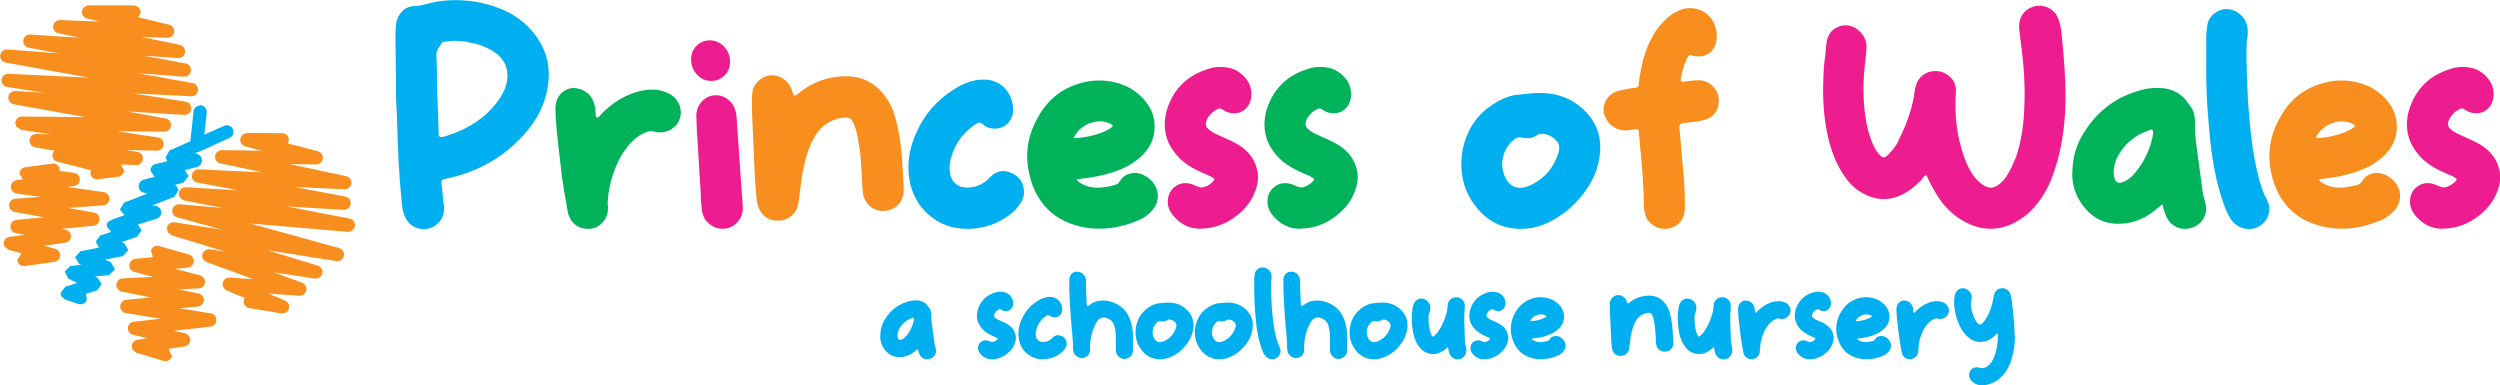 <?xml version="1.0" encoding="UTF-8"?>
<svg id="Layer_1" data-name="Layer 1" xmlns="http://www.w3.org/2000/svg" viewBox="0 0 230.46 35.53">
  <defs>
    <style>
      .cls-1 {
        fill: #f78e1e;
      }

      .cls-2 {
        fill: #ed1c8f;
      }

      .cls-3 {
        fill: #00afef;
      }

      .cls-4 {
        fill: #00b259;
      }
    </style>
  </defs>
  <g>
    <path class="cls-3" d="M81.15,30.96c0-.58.16-1.11.46-1.58.53-.85,1.29-1.39,2.26-1.63.15-.04.33-.06.53-.06.16,0,.28,0,.36.03.34.07.59.23.77.48.03.04.08.1.15.21.08.1.12.21.14.32.03.1.04.21.04.31-.02.26,0,.63.08,1.11l.21,1.51c0,.07.03.15.05.24.03.09.04.16.05.2.03.08.04.15.04.23,0,.18-.06.34-.17.48-.11.14-.26.24-.45.28-.09.02-.15.03-.19.03-.16,0-.31-.04-.45-.14-.13-.09-.23-.22-.29-.38-.03-.08-.06-.15-.08-.23-.02-.07-.03-.14-.05-.2-.09.06-.16.12-.22.17-.06.05-.11.09-.15.13-.41.3-.85.45-1.32.45-.59,0-1.07-.26-1.42-.77-.24-.34-.36-.73-.36-1.19ZM82.73,30.91c0,.07,0,.12.01.15.03.19.1.28.22.28.03,0,.1-.02.21-.06.15-.08.3-.21.44-.39.26-.32.45-.7.58-1.15,0-.03.02-.09.04-.16s.03-.14.03-.2c0-.03,0-.05-.03-.06-.02-.02-.03-.03-.05-.03h-.04c-.6.21-1.03.58-1.29,1.11-.08.19-.12.36-.12.5Z"/>
    <path class="cls-3" d="M91.41,33.12c-.4,0-.75-.16-1.03-.49-.15-.17-.22-.35-.22-.54,0-.22.07-.39.21-.52.14-.13.3-.2.48-.2.08,0,.15.01.23.04l.21.08c.06.04.12.05.18.05s.14-.03.25-.08l.12-.08c.09-.07.13-.12.13-.16,0-.03-.05-.06-.16-.12-.24-.1-.42-.18-.54-.25-.26-.13-.47-.28-.63-.44-.39-.39-.58-.82-.58-1.3,0-.18.03-.37.08-.56.25-.82.79-1.35,1.63-1.6.12-.04.27-.06.44-.06.19,0,.36.03.52.09.2.09.36.21.48.39.12.17.19.36.19.57s-.06.39-.19.53-.29.21-.48.21c-.13,0-.25-.03-.36-.09-.08-.06-.14-.09-.18-.09h-.04c-.08.03-.16.07-.25.14-.17.15-.26.31-.26.46,0,.07.03.13.09.18.08.08.19.15.32.21l.52.23c.21.1.38.2.5.3.33.26.52.59.57,1.01.02.19,0,.38-.08.58-.16.5-.51.9-1.03,1.21-.34.2-.71.3-1.1.3Z"/>
    <path class="cls-3" d="M96.12,33.12c-.56,0-1.04-.18-1.45-.53-.41-.35-.66-.81-.75-1.37-.03-.16-.04-.31-.04-.48,0-.43.1-.87.3-1.3.31-.71.8-1.28,1.46-1.69.26-.17.53-.29.83-.35.06-.02.15-.03.28-.03.11,0,.19,0,.25.01.29.06.52.2.68.42s.24.46.24.73c0,.21-.07.38-.2.52s-.3.21-.51.21c-.18,0-.33-.06-.45-.17-.06-.04-.1-.06-.13-.06-.03,0-.07.01-.12.04-.59.39-.93.91-1.03,1.57-.02.12,0,.28.04.46.11.28.32.43.63.43s.59-.11.8-.32l.08-.08c.15-.16.32-.23.5-.23.09,0,.19.02.3.06.34.14.5.4.5.77,0,.1-.04.22-.12.36-.11.18-.24.33-.39.44-.49.39-1.05.58-1.69.58Z"/>
    <path class="cls-3" d="M98.57,26.92v-1.24c.03-.17.1-.32.23-.45.13-.12.29-.19.48-.19.08,0,.18.02.31.06.3.13.47.37.52.72v.22c0,.32,0,.8.04,1.43l.03.58s0,.09.03.14c0,.02,0,.03.03.03.02,0,.03,0,.04,0l.12-.08c.38-.29.8-.44,1.27-.44.16,0,.35.02.57.06,1.08.28,1.76.95,2.04,2.03.09.34.15.71.16,1.08v1.39c.01.29-.09.51-.3.66-.15.11-.31.17-.49.17s-.34-.06-.48-.17c-.14-.11-.23-.26-.28-.44-.02-.09-.03-.22-.03-.4v-1.12c0-.27-.04-.57-.13-.92-.13-.41-.41-.67-.85-.76-.03,0-.09-.01-.16-.01-.15,0-.3.06-.44.18-.13.14-.23.29-.31.46-.21.4-.35.88-.44,1.42-.04.28-.06.53-.05.75,0,.04.01.08,0,.1,0,.03,0,.05,0,.06,0,.22-.07.41-.22.55-.15.14-.33.21-.54.21-.17,0-.33-.06-.48-.17-.15-.11-.24-.25-.28-.43-.03-.11-.05-.23-.05-.36,0-.27,0-.55-.03-.86s-.04-.5-.05-.57l-.03-.26-.04-.52c0-.12-.02-.27-.04-.46-.02-.19-.03-.41-.04-.67l-.03-.36c0-.13-.02-.34-.04-.65-.02-.3-.03-.57-.03-.81Z"/>
    <path class="cls-3" d="M105.18,32.19c-.34-.45-.5-.97-.5-1.56,0-.41.08-.81.25-1.18.17-.38.41-.69.73-.95.36-.28.72-.46,1.07-.53h.03c.41-.05.72-.08.93-.08.8,0,1.44.3,1.92.89.28.35.41.75.41,1.2,0,.14-.01.28-.04.43-.09.53-.33,1.04-.74,1.51-.42.49-.9.84-1.45,1.04-.27.1-.55.16-.85.16-.74,0-1.33-.32-1.77-.93ZM106.25,30.69c0,.11.03.25.09.4.13.3.33.45.61.45.08,0,.18-.02.31-.07.57-.24.95-.66,1.15-1.26.03-.07.04-.14.04-.21,0-.12-.05-.22-.14-.31-.16-.17-.37-.25-.62-.23-.03,0-.06.02-.09.05-.11.08-.24.12-.39.12-.05,0-.12,0-.21-.03-.08-.03-.16,0-.26.05-.33.25-.49.59-.49,1.03Z"/>
    <path class="cls-3" d="M110.65,32.19c-.34-.45-.5-.97-.5-1.56,0-.41.08-.81.25-1.18.17-.38.41-.69.73-.95.36-.28.72-.46,1.07-.53h.03c.41-.05.72-.08.93-.08.8,0,1.44.3,1.92.89.28.35.41.75.41,1.2,0,.14-.01.28-.04.43-.09.53-.33,1.04-.74,1.51-.42.49-.9.84-1.45,1.04-.27.1-.55.16-.85.16-.74,0-1.33-.32-1.77-.93ZM111.72,30.69c0,.11.03.25.09.4.13.3.33.45.61.45.08,0,.18-.02.31-.07.57-.24.95-.66,1.15-1.26.03-.07.04-.14.04-.21,0-.12-.05-.22-.14-.31-.16-.17-.37-.25-.62-.23-.03,0-.06.02-.09.05-.11.08-.24.12-.39.12-.05,0-.12,0-.21-.03-.08-.03-.16,0-.26.05-.33.25-.49.59-.49,1.03Z"/>
    <path class="cls-3" d="M115.62,26.88v-1.23c.02-.19.03-.33.05-.43.04-.16.13-.3.26-.41s.29-.16.46-.16c.19,0,.36.06.52.19.15.12.25.29.3.52,0,.05.01.12.01.22,0,.06,0,.11-.01.14-.03.11-.04.28-.04.52v.41c0,.1.01.26.01.48,0,.16.02.37.03.61,0,.24.03.52.05.85.08.99.19,1.77.34,2.34.09.41.21.77.36,1.06.06.11.09.23.09.36,0,.14-.03.26-.1.38-.07.12-.16.21-.28.28-.11.07-.24.1-.39.1-.23,0-.43-.08-.59-.25-.09-.09-.18-.23-.26-.4-.14-.31-.27-.73-.4-1.25-.14-.62-.23-1.27-.28-1.95-.08-.79-.12-1.59-.12-2.39Z"/>
    <path class="cls-3" d="M118.31,26.92v-1.24c.03-.17.1-.32.23-.45.13-.12.29-.19.48-.19.08,0,.18.02.31.06.3.13.47.37.52.72v.22c0,.32,0,.8.04,1.43l.03.58s0,.09.03.14c0,.02,0,.03.03.03.02,0,.03,0,.04,0l.12-.08c.38-.29.8-.44,1.27-.44.16,0,.35.02.57.06,1.08.28,1.76.95,2.04,2.03.09.34.15.71.16,1.08v1.39c.01.29-.09.51-.3.66-.15.11-.31.17-.49.17s-.34-.06-.48-.17c-.14-.11-.23-.26-.28-.44-.02-.09-.03-.22-.03-.4v-1.12c0-.27-.04-.57-.13-.92-.13-.41-.41-.67-.85-.76-.03,0-.09-.01-.16-.01-.15,0-.3.06-.44.18-.13.14-.23.29-.31.46-.21.4-.35.88-.44,1.42-.04.28-.06.53-.05.75,0,.04.01.08,0,.1,0,.03,0,.05,0,.06,0,.22-.07.41-.22.55-.15.14-.33.21-.54.21-.17,0-.33-.06-.48-.17-.15-.11-.24-.25-.28-.43-.03-.11-.05-.23-.05-.36,0-.27,0-.55-.03-.86s-.04-.5-.05-.57l-.03-.26-.04-.52c0-.12-.02-.27-.04-.46-.02-.19-.03-.41-.04-.67l-.03-.36c0-.13-.02-.34-.04-.65-.02-.3-.03-.57-.03-.81Z"/>
    <path class="cls-3" d="M124.91,32.19c-.34-.45-.5-.97-.5-1.56,0-.41.08-.81.25-1.18.17-.38.41-.69.73-.95.36-.28.72-.46,1.07-.53h.03c.41-.05.72-.08.93-.08.8,0,1.44.3,1.92.89.28.35.41.75.41,1.2,0,.14-.01.28-.04.43-.09.53-.33,1.04-.74,1.51-.42.49-.9.84-1.45,1.04-.27.1-.55.16-.85.16-.74,0-1.33-.32-1.77-.93ZM125.99,30.69c0,.11.03.25.09.4.13.3.33.45.61.45.08,0,.18-.02.31-.07.57-.24.95-.66,1.15-1.26.03-.07.04-.14.04-.21,0-.12-.05-.22-.14-.31-.16-.17-.37-.25-.62-.23-.03,0-.06.02-.09.05-.11.08-.24.12-.39.12-.05,0-.12,0-.21-.03-.08-.03-.16,0-.26.05-.33.25-.49.59-.49,1.03Z"/>
    <path class="cls-3" d="M133.5,31.98l-.45.35c-.32.21-.63.31-.94.31-.37,0-.71-.12-1.01-.37-.22-.19-.4-.45-.56-.77-.16-.34-.27-.73-.32-1.15-.05-.33-.08-.67-.08-.99,0-.25.02-.53.06-.85.03-.21.07-.38.13-.52.1-.21.26-.35.46-.43.08-.03.15-.04.23-.04.21,0,.41.08.58.25.17.16.26.39.26.67,0,.15-.03.28-.09.4-.03.05-.06.13-.08.23-.02.57.03,1.05.14,1.46.05.2.12.35.19.46.02.03.04.04.06.04.02,0,.04,0,.07-.03.08-.05.15-.11.22-.18.13-.15.25-.31.36-.5.28-.46.5-.99.65-1.58.03-.09.05-.24.06-.44,0-.12.01-.23.04-.34.05-.17.15-.31.29-.41.14-.1.3-.15.47-.15.21,0,.38.07.54.21.15.14.23.31.25.51,0,.1,0,.26-.01.48,0,.06-.02.14-.03.23,0,.09-.01.16-.01.21,0,.33,0,.81.03,1.45.02.41.03.73.03.94.02.24.05.42.09.53.03.1.04.2.04.3,0,.07,0,.16-.03.26-.04.18-.14.33-.28.44-.15.11-.31.17-.49.17s-.36-.06-.5-.18c-.15-.12-.25-.28-.3-.49l-.08-.46Z"/>
    <path class="cls-3" d="M136.8,33.12c-.4,0-.75-.16-1.03-.49-.15-.17-.22-.35-.22-.54,0-.22.07-.39.21-.52.14-.13.3-.2.48-.2.08,0,.15.01.23.04l.21.08c.06.04.12.05.18.05s.14-.03.25-.08l.12-.08c.09-.07.13-.12.13-.16,0-.03-.05-.06-.16-.12-.24-.1-.42-.18-.54-.25-.26-.13-.47-.28-.63-.44-.39-.39-.58-.82-.58-1.3,0-.18.03-.37.08-.56.25-.82.79-1.35,1.63-1.6.12-.04.27-.06.44-.06.19,0,.36.03.52.09.2.09.36.21.48.39.12.17.19.36.19.57s-.06.39-.19.53-.29.21-.48.21c-.13,0-.25-.03-.36-.09-.08-.06-.14-.09-.18-.09h-.04c-.08.03-.16.07-.25.14-.17.15-.26.31-.26.46,0,.07.03.13.09.18.08.08.19.15.32.21l.52.23c.21.1.38.2.5.3.33.26.52.59.57,1.01.02.19,0,.38-.08.58-.16.5-.51.9-1.03,1.21-.34.2-.71.3-1.1.3Z"/>
    <path class="cls-3" d="M139.41,31.24c-.09-.33-.14-.63-.14-.92,0-.49.12-.96.36-1.41.4-.77,1.01-1.26,1.83-1.45.16-.04.36-.06.58-.06.42,0,.82.1,1.19.3.25.16.45.33.61.53.22.28.34.6.34.96,0,.44-.18.82-.53,1.15-.23.21-.48.37-.75.48-.37.16-.78.27-1.24.34l-.49.06c.06.08.12.13.19.17.07.03.15.07.25.1.11.03.24.05.39.05.19,0,.42-.04.7-.12.04-.02.08-.04.1-.08l.04-.04c.06-.11.14-.2.25-.25.1-.06.22-.08.34-.08.15,0,.29.04.43.13.15.09.26.2.34.34.08.14.12.28.12.43,0,.25-.11.47-.34.67-.12.1-.23.18-.32.22-.53.24-1.06.36-1.59.36-.28,0-.53-.03-.77-.09-.96-.23-1.58-.83-1.87-1.78ZM142.56,29.15s-.04-.06-.09-.08c-.12-.06-.26-.09-.41-.09-.19,0-.37.05-.56.15-.18.1-.32.24-.41.41-.02.03-.02.05,0,.06.01.02.04.02.07.01.53-.04.97-.17,1.32-.37.05-.03.08-.07.09-.1Z"/>
    <path class="cls-3" d="M150.05,27.99s.09-.04.14-.08c.05-.04.08-.07.1-.08.52-.39,1.1-.58,1.73-.58.75,0,1.32.36,1.7,1.07.12.22.22.53.3.9.07.29.12.66.16,1.11.02.19.03.46.05.8l.03.4c0,.14,0,.24-.03.31-.05.19-.15.33-.3.43-.15.1-.31.15-.48.15-.2,0-.37-.07-.52-.2-.15-.13-.23-.3-.26-.51-.02-.18-.03-.46-.05-.84-.02-.42-.06-.81-.13-1.17-.03-.17-.06-.33-.12-.49-.02-.07-.06-.16-.13-.28-.04-.06-.1-.09-.17-.09-.09,0-.21,0-.34.03-.35.09-.63.28-.83.56-.15.21-.28.47-.37.77-.13.39-.22.86-.28,1.43l-.06.49c-.03.21-.12.37-.27.5-.15.12-.32.19-.52.19s-.36-.05-.49-.16c-.13-.1-.22-.25-.28-.43-.03-.12-.05-.22-.05-.3-.03-.34-.06-.6-.06-.79l-.08-1.77c-.03-.41-.04-.83-.04-1.24,0-.11.01-.23.04-.36.06-.17.16-.31.29-.41.13-.1.28-.15.45-.15.21,0,.39.08.56.23.08.08.15.19.21.32,0,.03.02.06.04.12s.04.09.08.12Z"/>
    <path class="cls-3" d="M158.02,31.98l-.45.35c-.32.21-.63.31-.94.31-.37,0-.71-.12-1.01-.37-.22-.19-.4-.45-.56-.77-.16-.34-.27-.73-.32-1.15-.05-.33-.08-.67-.08-.99,0-.25.02-.53.06-.85.03-.21.07-.38.13-.52.1-.21.26-.35.46-.43.08-.03.15-.04.23-.04.21,0,.41.08.58.25.17.16.26.39.26.67,0,.15-.03.28-.09.4-.03.05-.06.13-.08.23-.02.57.03,1.05.14,1.46.05.2.12.35.19.46.02.03.04.04.06.04.02,0,.04,0,.07-.03.08-.05.15-.11.22-.18.13-.15.25-.31.36-.5.28-.46.5-.99.65-1.58.03-.09.05-.24.06-.44,0-.12.01-.23.04-.34.05-.17.15-.31.29-.41.14-.1.3-.15.47-.15.21,0,.38.07.54.21.15.14.23.31.25.51,0,.1,0,.26-.01.48,0,.06-.02.14-.03.23,0,.09-.01.16-.01.21,0,.33,0,.81.03,1.45.02.41.03.73.03.94.02.24.05.42.09.53.03.1.04.2.04.3,0,.07,0,.16-.03.26-.04.18-.14.33-.28.44-.15.11-.31.17-.49.17s-.36-.06-.5-.18c-.15-.12-.25-.28-.3-.49l-.08-.46Z"/>
    <path class="cls-3" d="M162.23,32.16c0,.1,0,.2,0,.28-.03.2-.12.36-.26.48-.14.12-.31.19-.5.19-.15,0-.28-.03-.4-.1-.12-.07-.22-.17-.28-.3-.06-.11-.09-.22-.1-.32-.1-.58-.17-1.01-.21-1.26-.04-.35-.11-.95-.21-1.79-.03-.38-.05-.66-.05-.85,0-.05,0-.12.03-.21.03-.17.12-.31.25-.42s.28-.16.44-.16c.05,0,.14.02.26.05.27.09.44.28.52.54.04.12.06.27.06.45,0,.06.02.09.06.09.03,0,.06-.01.08-.04s.04-.05.06-.07c.14-.15.32-.31.56-.48.24-.16.51-.29.8-.39.22-.06.42-.09.58-.09.18,0,.34.02.46.06.06.02.14.05.25.1.13.07.23.17.31.3.08.13.12.26.12.4,0,.23-.09.42-.26.58-.17.15-.37.22-.61.2-.05,0-.09,0-.1-.01-.06-.03-.12-.04-.17-.04-.09,0-.21.04-.35.12-.11.05-.23.14-.36.26-.29.29-.52.65-.68,1.08-.17.43-.27.88-.28,1.36Z"/>
    <path class="cls-3" d="M166.8,33.12c-.4,0-.75-.16-1.03-.49-.15-.17-.22-.35-.22-.54,0-.22.07-.39.21-.52.14-.13.3-.2.48-.2.08,0,.15.01.23.04l.21.08c.06.04.12.05.18.05s.14-.03.25-.08l.12-.08c.09-.07.13-.12.13-.16,0-.03-.05-.06-.16-.12-.24-.1-.42-.18-.54-.25-.26-.13-.47-.28-.63-.44-.39-.39-.58-.82-.58-1.3,0-.18.03-.37.08-.56.25-.82.79-1.35,1.63-1.6.12-.04.27-.06.44-.06.19,0,.36.03.52.09.2.09.36.21.48.39.12.17.19.36.19.57s-.06.39-.19.53-.29.21-.48.21c-.13,0-.25-.03-.36-.09-.08-.06-.14-.09-.18-.09h-.04c-.08.03-.16.07-.25.14-.17.15-.26.31-.26.46,0,.07.03.13.09.18.08.08.19.15.32.21l.52.23c.21.1.38.2.5.3.33.26.52.59.57,1.01.02.19,0,.38-.08.58-.16.5-.51.9-1.03,1.21-.34.2-.71.3-1.1.3Z"/>
    <path class="cls-3" d="M169.41,31.24c-.09-.33-.14-.63-.14-.92,0-.49.12-.96.36-1.41.4-.77,1.01-1.26,1.83-1.45.16-.04.36-.06.58-.06.42,0,.82.1,1.19.3.25.16.45.33.61.53.22.28.34.6.34.96,0,.44-.18.82-.53,1.15-.23.21-.48.37-.75.48-.37.16-.78.27-1.24.34l-.49.06c.06.08.12.13.19.17.07.03.15.07.25.1.11.03.24.05.39.05.19,0,.42-.04.7-.12.04-.02.08-.04.1-.08l.04-.04c.06-.11.14-.2.25-.25.1-.06.22-.08.34-.08.15,0,.29.04.43.13.15.09.26.2.34.34.08.14.12.28.12.43,0,.25-.11.47-.34.67-.12.1-.23.18-.32.22-.53.24-1.06.36-1.59.36-.28,0-.53-.03-.77-.09-.96-.23-1.58-.83-1.87-1.78ZM172.56,29.15s-.04-.06-.09-.08c-.12-.06-.26-.09-.41-.09-.19,0-.37.05-.56.15-.18.1-.32.24-.41.41-.02.03-.02.05,0,.06.01.02.04.02.07.01.53-.04.97-.17,1.32-.37.05-.03.08-.07.09-.1Z"/>
    <path class="cls-3" d="M176.83,32.16c0,.1,0,.2,0,.28-.03.2-.12.36-.26.48-.14.12-.31.19-.5.19-.15,0-.28-.03-.4-.1-.12-.07-.22-.17-.28-.3-.06-.11-.09-.22-.1-.32-.1-.58-.17-1.01-.21-1.26-.04-.35-.11-.95-.21-1.79-.03-.38-.05-.66-.05-.85,0-.05,0-.12.03-.21.03-.17.12-.31.25-.42s.28-.16.44-.16c.05,0,.14.02.26.05.27.09.44.28.52.54.04.12.06.27.06.45,0,.06.02.09.06.09.03,0,.06-.01.08-.04s.04-.05.06-.07c.14-.15.32-.31.56-.48.24-.16.51-.29.8-.39.22-.06.42-.09.58-.09.18,0,.34.02.46.06.06.02.14.05.25.1.13.07.23.17.31.3.08.13.12.26.12.4,0,.23-.09.42-.26.58-.17.15-.37.22-.61.2-.05,0-.09,0-.1-.01-.06-.03-.12-.04-.17-.04-.09,0-.21.04-.35.12-.11.05-.23.14-.36.26-.29.29-.52.65-.68,1.08-.17.43-.27.88-.28,1.36Z"/>
    <path class="cls-3" d="M185.75,30.92c0,.75-.1,1.46-.3,2.13-.12.42-.28.8-.49,1.12-.4.64-.96,1.06-1.65,1.26-.18.06-.37.09-.57.09-.15,0-.28-.02-.41-.05-.24-.06-.45-.2-.62-.41-.13-.16-.19-.32-.19-.49,0-.07.01-.14.04-.22.05-.16.14-.28.25-.36.12-.09.25-.13.41-.13.07,0,.12,0,.15.01l.1.03c.08.03.15.04.23.04.18,0,.36-.06.53-.19.19-.13.34-.31.45-.53.15-.28.26-.59.35-.96.1-.48.15-.96.14-1.42,0-.03,0-.04-.01-.05,0-.03,0-.04-.03-.04,0,0-.02-.01-.03,0,0,0-.02,0-.03,0l-.17.18c-.41.4-.86.59-1.35.59-.25,0-.5-.06-.74-.18-.29-.15-.56-.39-.8-.7-.28-.4-.5-.85-.65-1.36-.15-.49-.22-.98-.22-1.46,0-.13,0-.23.01-.3.02-.18.05-.33.1-.46.06-.15.15-.28.28-.36.13-.09.27-.13.41-.13.21,0,.4.09.57.26.17.17.26.37.26.59,0,.1-.02.19-.05.28-.03.12-.05.21-.05.26v.06c.04.51.17.97.37,1.39.11.21.22.37.34.45.04.03.09.05.15.05.04,0,.08,0,.1-.03.1-.07.18-.14.23-.21.13-.16.25-.34.36-.54.24-.47.41-.99.52-1.54.04-.21.07-.36.09-.44.07-.28.23-.46.48-.54.12-.03.21-.05.26-.05.12,0,.23.03.34.08.11.06.2.13.28.23.09.1.15.25.19.43.06.33.11.69.15,1.06l.15,1.6c.02.4.03.71.03.93Z"/>
  </g>
  <g>
    <path class="cls-3" d="M36.45,3.31c0-.25.02-.62.06-1.11.06-.45.25-.84.56-1.16.31-.32.71-.48,1.21-.48.19,0,.44-.04.77-.12.99-.29,1.95-.43,2.88-.43,1.46,0,2.85.26,4.14.77.99.39,1.84.93,2.54,1.61,1.32,1.32,1.98,2.82,1.98,4.49,0,.62-.09,1.29-.28,2.01-.33,1.13-.9,2.19-1.7,3.16-1.9,2.27-4.34,3.73-7.33,4.39l-.34.06c-.1.04-.17.08-.2.11-.03.03-.05.1-.05.2l.19,1.83c.04.25.06.44.06.59,0,.52-.18.96-.54,1.33s-.81.56-1.35.56c-.37,0-.72-.1-1.04-.31-.32-.21-.55-.5-.7-.87-.1-.25-.18-.51-.22-.8-.04-.29-.06-.46-.06-.53-.23-2.25-.37-4.8-.43-7.67l-.09-1.86c0-1.2-.02-3.11-.06-5.75ZM40.28,8.04l.06,1.36.09,2.66v.34c.02.17.11.25.28.25l.25-.06c1.81-.54,3.28-1.4,4.39-2.6.58-.64.98-1.26,1.21-1.86.14-.37.22-.76.22-1.18,0-.95-.47-1.71-1.42-2.29-.27-.16-.53-.29-.77-.37-.39-.17-.77-.28-1.14-.34-.5-.12-1-.19-1.52-.19-.29,0-.61.03-.96.09-.02,0-.06.01-.12.03-.06.02-.1.04-.12.06-.06.12-.17.29-.31.5-.14.21-.21.42-.19.65.04.76.06,1.74.06,2.94Z"/>
    <path class="cls-4" d="M56.03,18.81c.02.25.02.47,0,.68-.08.47-.29.86-.62,1.16-.33.3-.73.45-1.21.45-.35,0-.67-.08-.96-.25-.29-.17-.52-.4-.68-.71-.14-.27-.23-.53-.25-.77-.25-1.4-.41-2.41-.5-3.03-.1-.84-.27-2.28-.49-4.3-.08-.91-.12-1.59-.12-2.04,0-.12.02-.29.06-.5.08-.41.28-.75.59-1,.31-.26.66-.39,1.05-.39.12,0,.33.04.62.12.64.23,1.05.66,1.24,1.3.1.29.15.65.15,1.08,0,.14.05.22.15.22.08,0,.15-.04.2-.11.05-.07.1-.13.14-.17.33-.35.77-.73,1.33-1.14.58-.39,1.22-.7,1.92-.93.54-.14,1-.22,1.39-.22.43,0,.8.05,1.11.16.14.04.34.12.59.25.31.17.56.4.74.71.19.31.28.63.28.96,0,.56-.21,1.02-.62,1.38-.41.36-.9.52-1.45.48-.12,0-.21,0-.25-.03-.14-.06-.28-.09-.4-.09-.23,0-.51.09-.84.28-.27.12-.56.33-.87.62-.7.7-1.25,1.57-1.64,2.6-.41,1.03-.64,2.11-.68,3.25Z"/>
    <path class="cls-2" d="M63.7,5.54c0-.54.17-.97.5-1.31.33-.34.74-.51,1.24-.51s.93.19,1.3.57c.37.38.56.85.56,1.41,0,.49-.17.91-.51,1.25-.34.34-.75.51-1.22.51-.52,0-.95-.19-1.31-.57-.36-.38-.54-.83-.54-1.35ZM64.25,12.31c-.04-.91-.06-1.45-.06-1.64,0-.21.03-.4.09-.59.12-.39.34-.71.65-.94.31-.24.65-.36,1.02-.36.31,0,.57.05.77.15.72.35,1.11.96,1.18,1.83l.15,2.17c.17,2.56.3,4.47.4,5.75l.03.56c-.02.52-.21.95-.57,1.31s-.8.54-1.31.54c-.37,0-.72-.11-1.05-.33-.33-.22-.57-.5-.71-.85-.1-.27-.15-.5-.15-.71-.02-.14-.04-.33-.06-.54-.02-.22-.03-.47-.03-.76l-.34-5.6Z"/>
    <path class="cls-1" d="M73.28,8.82c.1-.04.21-.11.32-.2s.19-.16.23-.2c1.26-.93,2.64-1.39,4.14-1.39,1.79,0,3.16.86,4.08,2.57.29.54.53,1.26.71,2.17.16.7.29,1.59.37,2.66.04.45.08,1.09.12,1.92l.06.96c0,.33-.02.58-.06.74-.12.45-.36.8-.71,1.04-.35.24-.73.36-1.14.36-.47,0-.89-.16-1.24-.48-.35-.32-.56-.73-.62-1.22-.04-.43-.08-1.1-.12-2.01-.04-1.01-.14-1.95-.31-2.82-.06-.41-.15-.8-.28-1.17-.04-.17-.14-.39-.31-.68-.1-.14-.24-.22-.4-.22-.23-.02-.5,0-.8.06-.85.23-1.51.67-1.98,1.33-.37.52-.67,1.13-.9,1.86-.31.93-.54,2.07-.68,3.43l-.15,1.17c-.08.5-.3.89-.65,1.19-.35.3-.76.45-1.24.45s-.87-.12-1.18-.37c-.31-.25-.54-.59-.68-1.02-.08-.29-.12-.53-.12-.71-.08-.8-.13-1.43-.15-1.89l-.19-4.24c-.06-.99-.09-1.98-.09-2.97,0-.27.03-.56.09-.87.14-.41.38-.74.7-.97s.68-.36,1.07-.36c.49,0,.94.19,1.33.56.19.19.35.44.49.77.02.06.05.16.09.28.04.12.1.22.19.28Z"/>
    <path class="cls-3" d="M89.12,21.09c-1.34,0-2.5-.42-3.48-1.27-.98-.84-1.58-1.94-1.81-3.28-.06-.37-.09-.75-.09-1.14,0-1.03.24-2.07.71-3.12.74-1.71,1.91-3.06,3.5-4.05.62-.41,1.28-.69,1.98-.83.14-.04.37-.06.68-.06.27,0,.46.01.59.03.7.14,1.24.48,1.62,1,.38.53.57,1.11.57,1.75,0,.5-.16.91-.48,1.24-.32.33-.73.5-1.22.5-.43,0-.79-.13-1.08-.4-.14-.1-.25-.16-.31-.16-.08,0-.18.03-.28.09-1.4.93-2.23,2.19-2.47,3.77-.04.29-.01.66.09,1.11.27.68.77,1.02,1.52,1.02s1.4-.26,1.92-.77l.19-.19c.37-.37.77-.56,1.21-.56.21,0,.44.05.71.16.8.33,1.21.95,1.21,1.86,0,.25-.09.54-.28.87-.27.43-.58.78-.93,1.05-1.18.93-2.53,1.39-4.05,1.39Z"/>
    <path class="cls-4" d="M95.03,16.61c-.23-.78-.34-1.52-.34-2.2,0-1.18.29-2.3.87-3.37.95-1.86,2.41-3.01,4.39-3.46.39-.1.86-.16,1.39-.16,1.01,0,1.96.24,2.85.71.6.37,1.08.79,1.45,1.27.54.68.8,1.44.8,2.29,0,1.05-.42,1.97-1.27,2.75-.56.5-1.15.88-1.79,1.14-.89.37-1.88.64-2.97.8l-1.18.15c.14.19.3.32.46.4.16.08.36.17.59.25.27.08.58.12.93.12.45,0,1.01-.09,1.67-.28.1-.04.19-.1.25-.19l.09-.09c.14-.27.34-.47.59-.6.25-.13.52-.2.8-.2.35,0,.69.1,1.02.31.35.21.62.47.82.8.2.33.29.67.29,1.02,0,.6-.27,1.13-.8,1.61-.29.25-.55.42-.77.53-1.28.58-2.55.87-3.8.87-.66,0-1.28-.07-1.86-.22-2.29-.56-3.78-1.98-4.49-4.27ZM102.58,11.6c-.02-.08-.09-.14-.22-.19-.29-.14-.62-.22-.99-.22-.45,0-.9.12-1.33.37-.43.25-.76.58-.99.99-.04.06-.05.11-.02.15.03.04.09.05.17.03,1.28-.1,2.33-.4,3.16-.9.12-.08.2-.17.22-.25Z"/>
    <path class="cls-2" d="M110.65,21.09c-.97,0-1.79-.39-2.47-1.18-.35-.41-.53-.84-.53-1.3,0-.51.16-.93.49-1.25.33-.32.71-.48,1.14-.48.19,0,.37.03.56.09l.5.19c.14.08.29.12.43.12s.34-.06.59-.19l.28-.19c.21-.17.31-.29.31-.37,0-.06-.12-.15-.37-.28-.58-.25-1.01-.44-1.3-.59-.62-.31-1.12-.66-1.52-1.05-.93-.93-1.39-1.97-1.39-3.12,0-.43.06-.88.19-1.33.6-1.96,1.9-3.24,3.9-3.83.29-.1.64-.16,1.05-.16.45,0,.87.07,1.24.22.47.21.86.52,1.16.93.3.41.45.87.45,1.36s-.15.94-.46,1.27c-.31.33-.69.49-1.14.49-.31,0-.6-.07-.87-.22-.19-.14-.33-.22-.43-.22h-.09c-.19.06-.38.18-.59.34-.41.37-.62.74-.62,1.11,0,.17.07.31.22.43.19.19.44.35.77.5l1.24.56c.52.25.92.48,1.21.71.78.62,1.24,1.42,1.36,2.41.04.45-.02.92-.19,1.39-.39,1.2-1.22,2.17-2.47,2.91-.83.47-1.7.71-2.63.71Z"/>
    <path class="cls-4" d="M119.84,21.09c-.97,0-1.79-.39-2.47-1.18-.35-.41-.53-.84-.53-1.3,0-.51.16-.93.49-1.25.33-.32.71-.48,1.14-.48.19,0,.37.03.56.09l.5.19c.14.08.29.12.43.12s.34-.06.59-.19l.28-.19c.21-.17.31-.29.31-.37,0-.06-.12-.15-.37-.28-.58-.25-1.01-.44-1.3-.59-.62-.31-1.12-.66-1.52-1.05-.93-.93-1.39-1.97-1.39-3.12,0-.43.06-.88.19-1.33.6-1.96,1.9-3.24,3.9-3.83.29-.1.64-.16,1.05-.16.45,0,.87.07,1.24.22.47.21.86.52,1.16.93.3.41.45.87.45,1.36s-.15.94-.46,1.27c-.31.33-.69.49-1.14.49-.31,0-.6-.07-.87-.22-.19-.14-.33-.22-.43-.22h-.09c-.19.06-.38.18-.59.34-.41.37-.62.74-.62,1.11,0,.17.07.31.22.43.19.19.44.35.77.5l1.24.56c.52.25.92.48,1.21.71.78.62,1.24,1.42,1.36,2.41.04.45-.02.92-.19,1.39-.39,1.2-1.22,2.17-2.47,2.91-.83.47-1.7.71-2.63.71Z"/>
    <path class="cls-3" d="M135.92,18.87c-.8-1.07-1.21-2.32-1.21-3.74,0-.99.2-1.93.6-2.83.4-.9.98-1.66,1.75-2.27.87-.68,1.72-1.1,2.57-1.27h.06c.99-.12,1.73-.19,2.23-.19,1.92,0,3.45.71,4.61,2.13.66.85.99,1.8.99,2.88,0,.33-.03.67-.09,1.02-.21,1.28-.79,2.48-1.76,3.62-1.01,1.18-2.17,2.01-3.46,2.51-.64.25-1.32.37-2.04.37-1.77-.02-3.19-.76-4.24-2.23ZM138.49,15.28c0,.27.07.59.22.96.31.72.79,1.08,1.45,1.08.19,0,.43-.05.74-.16,1.36-.58,2.28-1.59,2.75-3.03.06-.16.09-.33.09-.49,0-.29-.11-.54-.34-.74-.39-.41-.89-.6-1.48-.56-.06,0-.13.04-.22.12-.27.19-.58.28-.93.28-.12,0-.29-.02-.5-.06-.19-.06-.39-.02-.62.12-.78.6-1.18,1.42-1.18,2.47Z"/>
    <path class="cls-1" d="M158.25,3.28c0,.35-.04.64-.12.87-.12.31-.31.56-.56.74s-.54.29-.87.31l-.49-.03c-.06,0-.12-.02-.19-.05-.06-.03-.12-.05-.19-.05h-.06c-.08.04-.15.11-.2.22-.05.1-.09.17-.11.22-.25.54-.42,1.13-.53,1.79-.02.17.05.25.22.25.56-.1,1.04-.15,1.45-.15s.77.12,1.08.37c.52.41.77.92.77,1.52,0,.47-.13.87-.39,1.17-.26.31-.6.52-1.04.62-.23.06-.48.11-.77.14-.29.03-.49.06-.62.08-.08.02-.21.03-.37.03s-.28.04-.34.12c-.08.08-.12.19-.12.31,0,.1.02.26.06.46.12,1.57.23,2.75.31,3.56.1.95.15,2.09.15,3.43,0,.19-.04.42-.12.71-.14.37-.37.66-.68.87-.31.21-.67.31-1.08.31s-.79-.13-1.14-.4c-.35-.27-.57-.6-.65-.99-.08-.27-.12-.58-.12-.93,0-.99-.08-2.45-.25-4.39-.04-.31-.08-.73-.12-1.27l-.09-.99c0-.14-.06-.22-.19-.22h-.06c-.14,0-.26.01-.36.03s-.18.04-.26.06c-.41.06-.81.01-1.19-.15-.38-.17-.68-.42-.88-.77-.21-.35-.31-.68-.31-.99,0-.39.12-.74.36-1.05.24-.31.56-.53.97-.65.21-.06.6-.14,1.18-.25.08-.02.2-.03.34-.03.19-.04.3-.08.34-.12.04-.04.06-.14.06-.31.08-.68.19-1.28.31-1.79.27-1.13.67-2.12,1.21-2.97.45-.66.98-1.21,1.58-1.64.56-.35,1.08-.53,1.58-.53.68,0,1.25.21,1.7.63.45.42.72.97.8,1.66v.25Z"/>
    <path class="cls-2" d="M177.58,16.12c-.12.06-.23.14-.31.25-.08.1-.13.18-.15.22-.54.54-.97.9-1.3,1.08-.7.45-1.42.68-2.17.68-.7,0-1.41-.22-2.13-.65-.62-.37-1.18-.95-1.67-1.73-.58-.91-1.02-2.01-1.33-3.31-.31-1.34-.46-2.81-.46-4.42l.03-1.18c.02-.68.08-1.38.19-2.1l.09-.99c.1-.78.5-1.3,1.21-1.55.19-.06.36-.09.53-.09.29,0,.56.07.82.2.26.13.48.31.67.54.29.35.44.73.46,1.14,0,.23-.02.55-.06.96-.14,1.16-.22,2.17-.22,3.03,0,1.32.13,2.56.4,3.71.23.85.48,1.5.77,1.95.29.43.52.65.68.65.19,0,.43-.2.74-.59.31-.33.56-.72.74-1.18.76-1.53,1.23-2.97,1.39-4.33.04-.25.08-.42.12-.53.12-.41.34-.74.67-.97.32-.24.7-.36,1.13-.36.49,0,.93.17,1.3.5.37.33.57.74.59,1.24l-.03.59c-.1,1.94.15,3.79.77,5.57.21.6.48,1.17.84,1.7.25.35.55.65.9.9.27.17.52.25.74.25.25,0,.52-.11.8-.34.29-.23.54-.52.74-.87.23-.37.47-.88.74-1.52.41-1.15.67-2.5.77-4.02.04-.82.06-1.43.06-1.82,0-1.4-.09-2.82-.28-4.24-.06-.41-.13-1.03-.22-1.86-.04-.47.04-.88.25-1.22.21-.34.5-.58.87-.73.21-.1.45-.15.74-.15.41,0,.78.12,1.11.36.33.24.56.56.68.97.1.27.17.57.22.91.04.34.06.55.06.63.23,2.19.34,3.99.34,5.41,0,2.62-.34,4.92-1.02,6.9-.33,1.03-.77,1.94-1.33,2.72-.49.7-1.06,1.27-1.7,1.7-.93.64-1.88.96-2.85.96-.72,0-1.42-.17-2.1-.5-.78-.35-1.53-.93-2.23-1.73-.43-.54-.87-1.24-1.3-2.1l-.31-.65Z"/>
    <path class="cls-4" d="M191.04,15.93c0-1.4.37-2.66,1.11-3.77,1.28-2.04,3.08-3.34,5.41-3.9.37-.1.79-.15,1.27-.15.39,0,.68.02.87.06.8.17,1.42.55,1.86,1.14.06.08.19.25.37.5.19.25.3.51.34.77.06.25.09.5.09.74-.04.62.02,1.51.19,2.66l.49,3.62c.02.17.06.36.12.57.06.22.1.38.12.48.06.19.09.37.09.56,0,.43-.13.82-.4,1.16-.27.34-.63.56-1.08.67-.21.04-.36.06-.46.06-.39,0-.75-.11-1.07-.33-.32-.22-.55-.52-.7-.91-.08-.19-.14-.37-.19-.54-.04-.17-.08-.33-.12-.48-.21.14-.38.28-.53.4-.14.12-.27.23-.37.31-.99.72-2.04,1.08-3.16,1.08-1.42,0-2.56-.62-3.4-1.86-.58-.8-.87-1.75-.87-2.84ZM194.84,15.81c0,.17.01.29.03.37.06.45.24.68.53.68.08,0,.25-.05.5-.16.37-.19.72-.49,1.05-.93.62-.76,1.08-1.68,1.39-2.75.02-.08.05-.21.09-.39.04-.17.06-.33.06-.48,0-.06-.02-.11-.06-.15-.04-.04-.08-.06-.12-.06l-.09.03c-1.44.47-2.47,1.35-3.09,2.63-.19.45-.28.86-.28,1.21Z"/>
    <path class="cls-3" d="M203.38,6.16v-2.94c.04-.45.08-.79.12-1.02.1-.39.31-.72.63-.97s.69-.39,1.1-.39c.45,0,.87.15,1.24.46.37.29.61.7.71,1.24.02.12.03.3.03.53,0,.14-.01.26-.03.34-.06.27-.09.68-.09,1.24v.99c.02.25.03.63.03,1.14.02.39.04.88.06,1.45s.06,1.26.12,2.04c.19,2.37.45,4.24.8,5.6.21.99.49,1.84.87,2.54.14.27.22.56.22.87,0,.33-.08.63-.25.91-.17.28-.39.5-.68.67-.27.17-.58.25-.93.25-.56,0-1.03-.2-1.42-.59-.23-.23-.43-.55-.62-.96-.33-.74-.65-1.74-.96-3-.33-1.48-.56-3.04-.68-4.67-.19-1.9-.28-3.8-.28-5.72Z"/>
    <path class="cls-1" d="M209.54,16.61c-.23-.78-.34-1.52-.34-2.2,0-1.18.29-2.3.87-3.37.95-1.86,2.41-3.01,4.39-3.46.39-.1.86-.16,1.39-.16,1.01,0,1.96.24,2.85.71.6.37,1.08.79,1.45,1.27.54.68.8,1.44.8,2.29,0,1.05-.42,1.97-1.27,2.75-.56.5-1.15.88-1.79,1.14-.89.37-1.88.64-2.97.8l-1.18.15c.14.19.3.32.46.4.16.08.36.17.59.25.27.08.58.12.93.12.45,0,1.01-.09,1.67-.28.1-.04.19-.1.25-.19l.09-.09c.14-.27.34-.47.59-.6.25-.13.52-.2.8-.2.35,0,.69.1,1.02.31.35.21.62.47.82.8.2.33.29.67.29,1.02,0,.6-.27,1.13-.8,1.61-.29.25-.55.42-.77.53-1.28.58-2.55.87-3.8.87-.66,0-1.28-.07-1.86-.22-2.29-.56-3.78-1.98-4.49-4.27ZM217.08,11.6c-.02-.08-.09-.14-.22-.19-.29-.14-.62-.22-.99-.22-.45,0-.9.12-1.33.37-.43.25-.76.58-.99.99-.04.06-.05.11-.02.15.03.04.09.05.17.03,1.28-.1,2.33-.4,3.16-.9.12-.08.2-.17.22-.25Z"/>
    <path class="cls-2" d="M225.16,21.09c-.97,0-1.79-.39-2.47-1.18-.35-.41-.53-.84-.53-1.3,0-.51.16-.93.49-1.25.33-.32.71-.48,1.14-.48.19,0,.37.03.56.09l.5.19c.14.08.29.12.43.12s.34-.06.59-.19l.28-.19c.21-.17.31-.29.31-.37,0-.06-.12-.15-.37-.28-.58-.25-1.01-.44-1.3-.59-.62-.31-1.12-.66-1.52-1.05-.93-.93-1.39-1.97-1.39-3.12,0-.43.06-.88.19-1.33.6-1.96,1.9-3.24,3.9-3.83.29-.1.64-.16,1.05-.16.45,0,.87.07,1.24.22.47.21.86.52,1.16.93.3.41.45.87.45,1.36s-.15.94-.46,1.27c-.31.33-.69.49-1.14.49-.31,0-.6-.07-.87-.22-.19-.14-.33-.22-.43-.22h-.09c-.19.06-.38.18-.59.34-.41.37-.62.74-.62,1.11,0,.17.07.31.22.43.19.19.44.35.77.5l1.24.56c.52.25.92.48,1.21.71.78.62,1.24,1.42,1.36,2.41.04.45-.02.92-.19,1.39-.39,1.2-1.22,2.17-2.47,2.91-.83.47-1.7.71-2.63.71Z"/>
  </g>
  <g>
    <path class="cls-1" d="M12.34.5h-4.17c-.31,0-.57.23-.61.54-.04.31.17.6.47.67l1.19.28-3.69-.14h-.02c-.31,0-.57.23-.61.54-.04.32.17.62.49.68l2.05.42-4.65-.31h-.04c-.31,0-.57.23-.61.54-.04.32.18.62.5.68l2.81.52-4.77-.36h-.05c-.31,0-.57.22-.61.53-.04.32.18.63.5.68l7.7,1.39-7.44-.36h-.03c-.31,0-.58.24-.61.55-.03.32.19.62.52.67l3.41.53-2.65-.16h-.04c-.31,0-.57.23-.61.54-.04.33.18.62.5.68l6.6,1.19-5.84-.06h-.01c-.32,0-.58.25-.61.57l.07.34.45.32,2.73.41-1.3-.03h-.01c-.32,0-.59.24-.62.56-.03.32.19.61.5.67l1.77.31-.16.34c-.04.31.15.61.46.68l3.07.78-.04.3c.04.31.3.54.61.54h.08s1.88-.24,1.88-.24c.29-.04.52-.28.54-.57l-.3-.56,1.39.06h.03c.31,0,.57-.24.61-.55.04-.32-.19-.62-.5-.67l-1.05-.18,2.84.07h.02c.32,0,.58-.24.61-.56.03-.33-.2-.62-.52-.66l-3.79-.57,4.37.04h0c.32,0,.58-.24.61-.56.03-.32-.19-.61-.5-.66l-3.57-.65,5.29.32h.04c.31,0,.58-.23.61-.55.03-.33-.2-.63-.52-.67l-4.85-.76,5.35.26h.03c.31,0,.58-.23.61-.54.04-.32-.18-.62-.5-.67l-5.08-.92,4.27.33h.05c.3,0,.57-.23.61-.54.04-.32-.18-.63-.5-.68l-3.83-.71,3.14.21h.04c.3,0,.57-.22.61-.53.04-.32-.17-.62-.49-.69l-3.58-.73,2.44.09h.02c.31,0,.57-.23.61-.53.04-.31-.16-.61-.47-.68l-2.83-.68.21-.46c0-.34-.28-.62-.62-.62"/>
    <path class="cls-1" d="M4.88,15.09h-.08s-2.46.32-2.46.32c-.31.04-.53.3-.53.61l.3.52-.58.07c-.3.04-.53.3-.53.61,0,.31.23.57.53.62l2.21.31-2.33.17c-.31.02-.55.27-.57.58-.01.31.2.58.51.64l2.69.49-2.52.24c-.3.03-.54.27-.56.57-.02.31.19.58.49.64l.82.17-1.4.19c-.29.04-.51.27-.53.56l.07.33.38.3,1.18.32-.37.65c.04.31.3.53.6.53h.09s2.73-.39,2.73-.39c.29-.04.51-.28.53-.57.01-.29-.17-.56-.45-.63l-1.07-.29,1.97-.27c.3-.04.53-.29.54-.59.01-.3-.2-.56-.49-.62l-.36-.08,2.93-.28c.3-.03.54-.28.56-.58.01-.31-.2-.58-.51-.63l-2.35-.43,3.2-.24c.31-.02.56-.28.57-.59,0-.31-.22-.59-.53-.63l-3.36-.48.63-.08c.31-.04.53-.3.53-.61s-.23-.57-.54-.61l-1.32-.17v-.16c-.04-.31-.31-.54-.61-.54"/>
    <path class="cls-1" d="M22.76,12.28h0c-.31,0-.57.23-.61.53-.04.31.16.6.45.68l1.51.4-3.67-.05h0c-.31,0-.58.23-.61.55-.04.31.17.6.48.67l3.91.83-5.89-.28h-.03c-.31,0-.58.23-.61.54-.04.32.18.62.5.68l3.84.72-4.88-.29h-.04c-.31,0-.57.23-.61.54-.04.32.17.62.49.68l3.62.7-4.07-.35h-.05c-.29,0-.55.21-.6.5-.06.31.13.62.44.7l4.16,1.15-4.4-.69h-.1c-.28,0-.53.19-.6.47l.06.43.36.3,4.95,1.51-1.41-.22h-.09c-.28,0-.53.18-.6.45-.08.31.09.62.39.73l4.31,1.58-2.18-.15h-.05c-.28,0-.53.19-.59.47-.07.29.08.59.36.71l1.65.7-.08.22c-.06.33.17.65.5.71l2.97.49h.1c.27,0,.51-.17.59-.44.09-.3-.06-.62-.35-.74l-1.52-.64,2.83.19h.04c.29,0,.54-.2.6-.49.06-.3-.1-.6-.39-.71l-2.61-.96,3.78.58h.1c.28,0,.53-.19.6-.47.07-.31-.11-.63-.42-.72l-4.66-1.43,6.38,1.01h.09c.28,0,.54-.19.6-.48.07-.32-.12-.64-.44-.72l-8.2-2.27,9,.77h.05c.3,0,.57-.22.61-.53.04-.33-.17-.63-.49-.69l-5.81-1.12,5.26.31h.04c.31,0,.57-.23.61-.54.04-.32-.18-.62-.5-.68l-4.72-.89,4.64.22h.03c.31,0,.57-.23.61-.53.04-.32-.17-.61-.48-.68l-5.23-1.11,2.47.03h0c.31,0,.57-.23.61-.54.04-.31-.16-.6-.46-.68l-2.76-.72.09-.32c0-.34-.27-.62-.61-.62l-3.26-.03Z"/>
    <path class="cls-1" d="M14.51,22.65c-.27,0-.52.18-.59.45l.17.61-1.61.15c-.3.03-.53.27-.56.57-.02.3.17.57.46.64l1.77.46-2.84.13c-.31.01-.56.26-.58.57-.02.31.19.59.49.65l2.7.54-2.28.22c-.31.03-.55.28-.56.59,0,.31.21.58.52.63l3.2.52-2.47.28c-.3.03-.53.27-.54.57-.02.3.18.57.47.63l1.35.32-.94.14c-.29.04-.5.28-.53.56l.07.34.37.3,2.49.75.18.03c.27,0,.51-.17.59-.44l-.29-.71,1.45-.21c.3-.04.51-.29.53-.59.01-.29-.19-.56-.47-.62l-1.04-.24,3.38-.38c.3-.03.54-.29.55-.6,0-.31-.21-.57-.51-.62l-2.9-.47,1.7-.16c.31-.03.54-.28.56-.58.01-.3-.2-.58-.5-.63l-1.87-.37,1.88-.09c.3-.02.55-.25.59-.55.03-.3-.16-.58-.46-.66l-2.32-.6,1.19-.11c.29-.03.53-.26.55-.56.03-.3-.16-.57-.44-.65l-2.73-.77-.17-.02Z"/>
    <path class="cls-3" d="M18.45,9.73c-.31,0-.58.23-.61.55l-.29,2.74-1.93.86-.36.64.16.34-1.09.27c-.27.07-.47.32-.46.6l.38.57-1.01.27c-.28.07-.47.33-.46.62.01.29.23.53.51.58l.33.06-2.18.85-.39.64.44.52c-.43.14-.76.25-.99.35h-.11s0,.04,0,.04c-.62.27-.58.41-.51.72l.37.43-1.01.33-.42.56.31.55-1.72.35-.49.54.38.63.19.07-.99.11-.54.5.34.66.82.4-1.11.36-.43.58.07.29.34.29,1.23.42.2.03c.26,0,.5-.16.58-.42l-.07-.54,1.01-.33.43-.54-.35-.6-.26-.13,1.3-.14.54-.53-.38-.65-.56-.23,1.68-.34.49-.55-.38-.63-.26-.11,1.44-.48.42-.59-.34-.54c.59-.18,1.21-.38,1.71-.53.28-.08.46-.35.44-.63-.02-.29-.24-.52-.53-.56l-.3-.04,2.05-.8.39-.63-.31-.48.76-.2.46-.6-.35-.55,1.12-.29c.28-.07.48-.33.47-.62,0-.29-.22-.53-.5-.59l-.19-.03.28-.12.16-.05,2.79-1.27c.31-.14.45-.5.31-.81-.1-.23-.33-.36-.56-.36l-.25.06-1.82.81.22-2.03c.03-.33-.21-.64-.55-.68h-.07Z"/>
  </g>
</svg>
